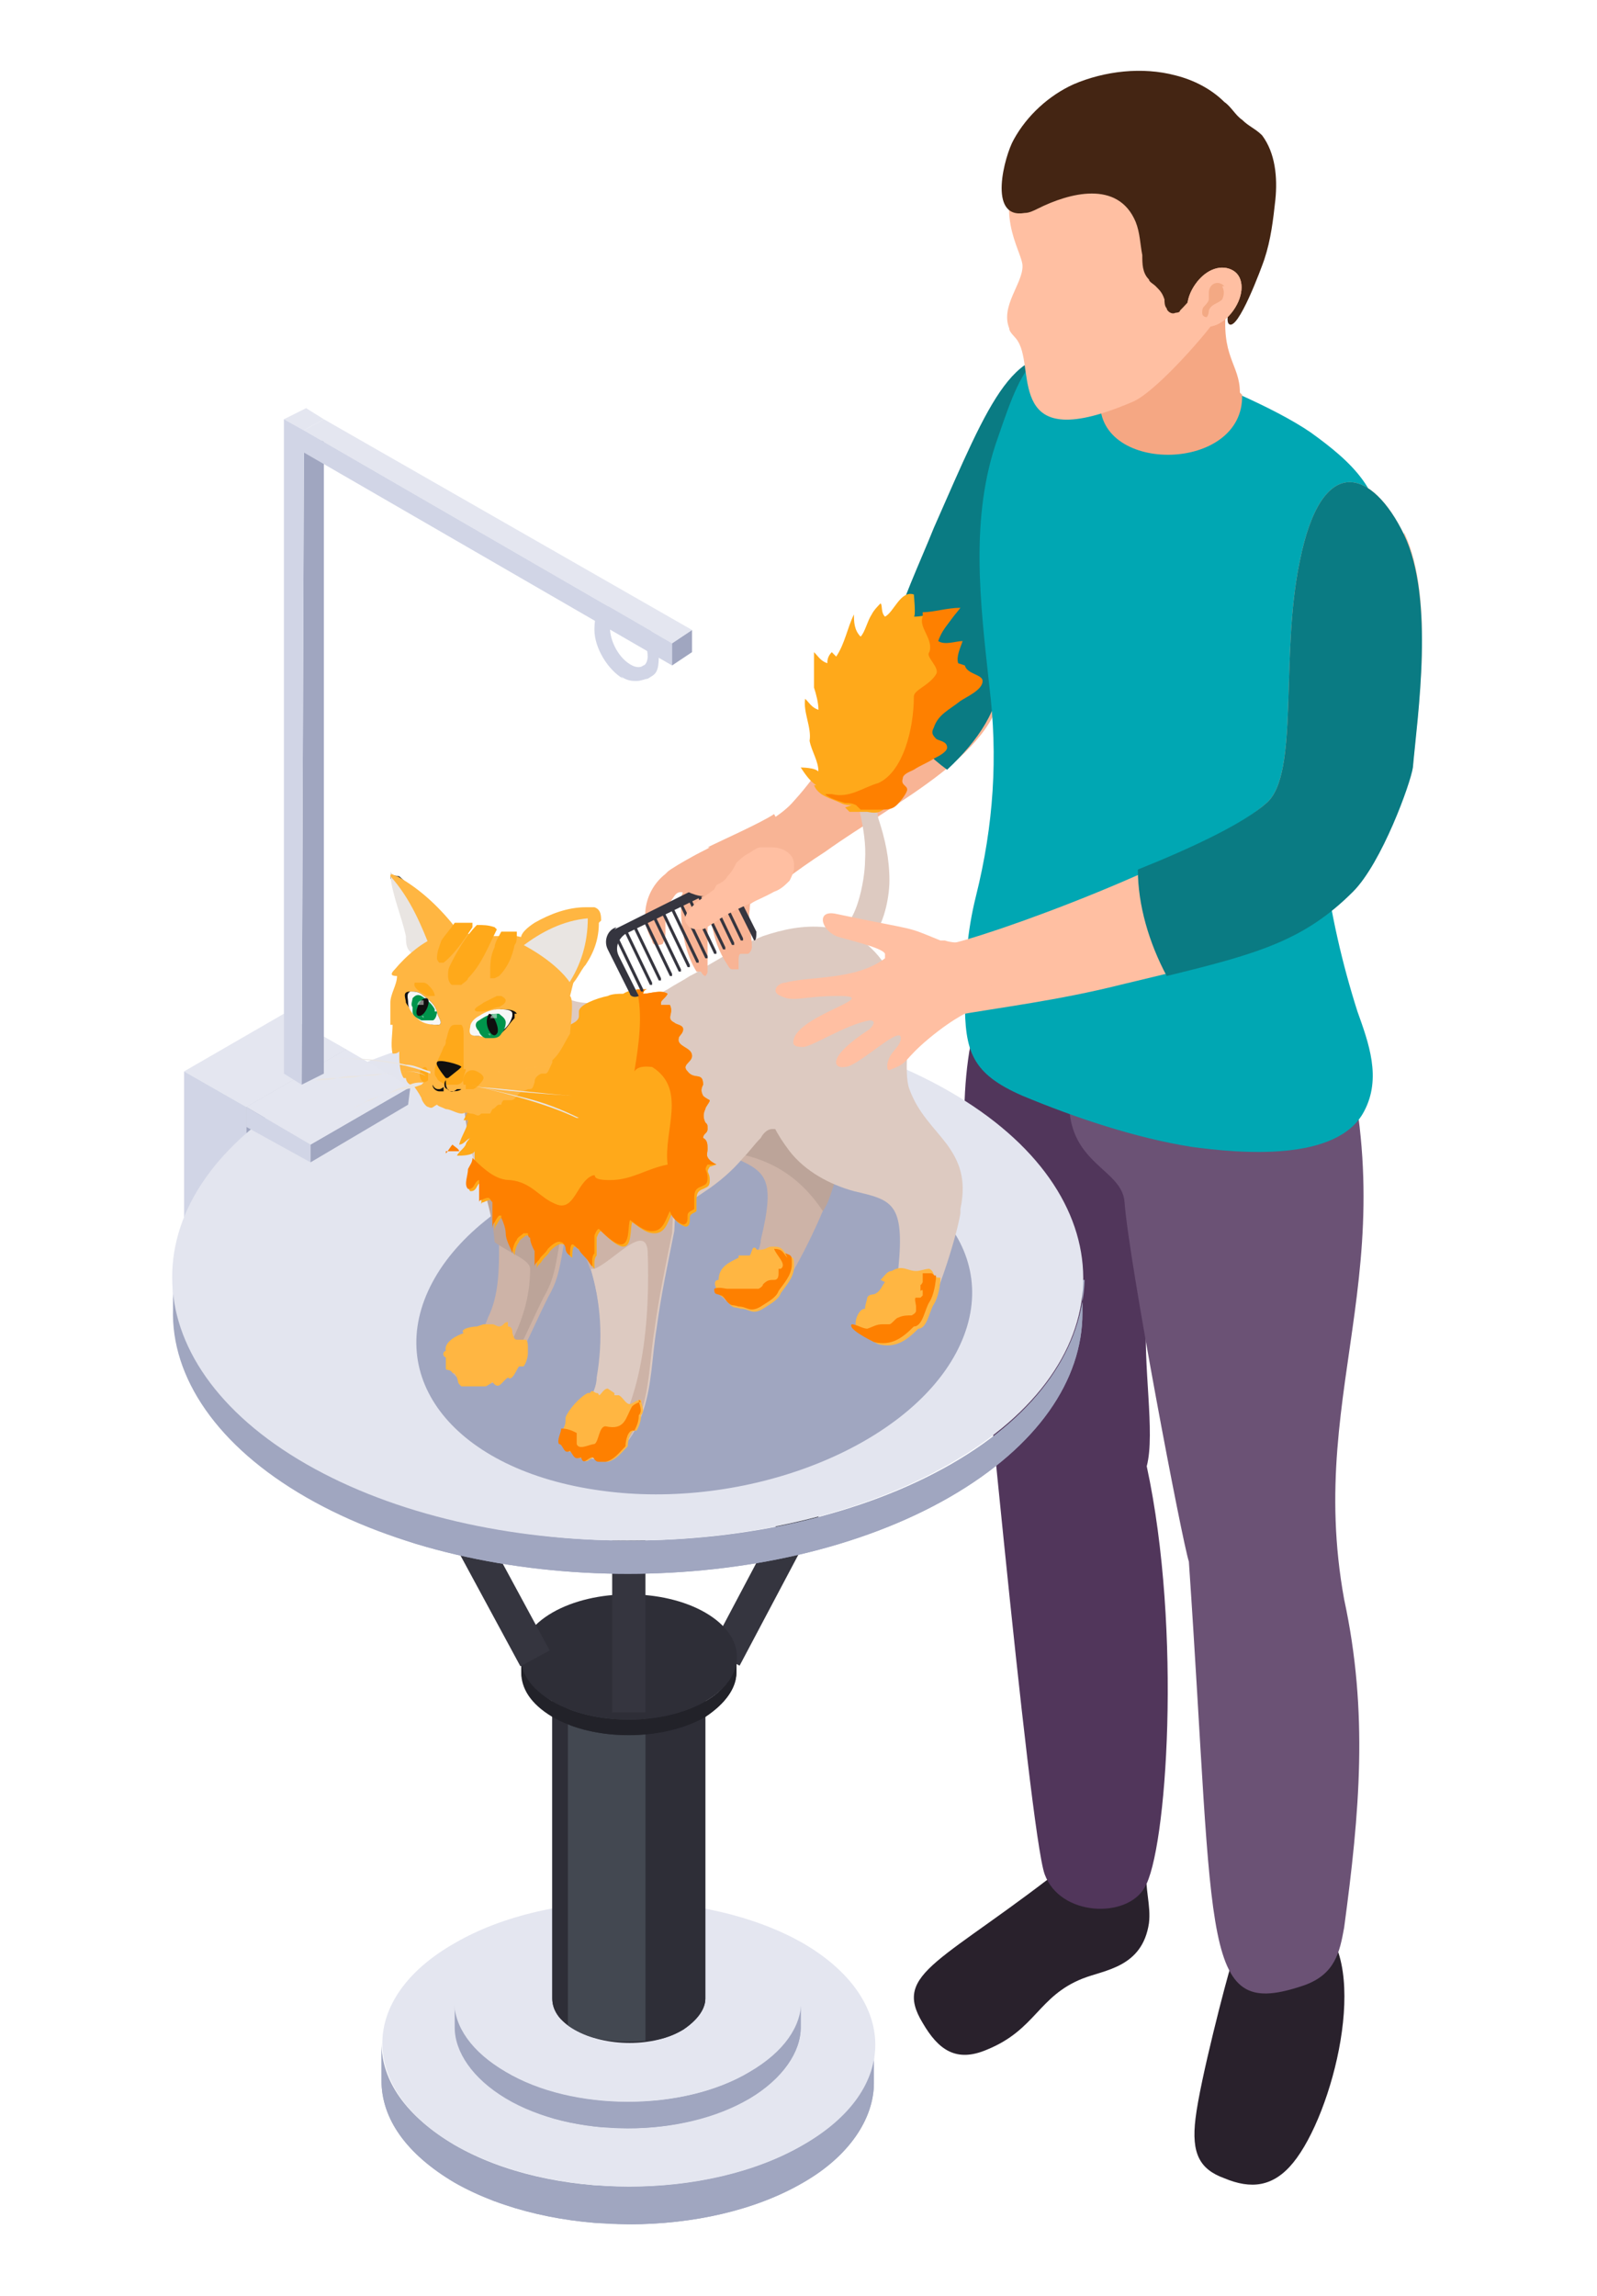 <?xml version="1.0" encoding="UTF-8"?>
<svg id="Capa_1" xmlns="http://www.w3.org/2000/svg" xmlns:xlink="http://www.w3.org/1999/xlink" version="1.1" viewBox="0 0 72 103.5">
  <!-- Generator: Adobe Illustrator 29.6.1, SVG Export Plug-In . SVG Version: 2.1.1 Build 9)  -->
  <defs>
    <style>
      .st0 {
        fill: #404040;
      }

      .st1 {
        fill: #e4e6f0;
      }

      .st2 {
        fill: #6b5275;
      }

      .st3 {
        fill: #bca499;
      }

      .st4 {
        fill: #51365b;
      }

      .st5 {
        fill: #29212c;
      }

      .st6 {
        fill: #00a7b3;
      }

      .st7 {
        fill: #f8b495;
      }

      .st8 {
        fill: #ffb642;
      }

      .st9 {
        fill: #d1d5e6;
      }

      .st10 {
        fill: #ffbfa2;
      }

      .st11 {
        fill: #e9e5e2;
      }

      .st12 {
        fill: #2e2e37;
      }

      .st13 {
        fill: #35353f;
      }

      .st14 {
        isolation: isolate;
      }

      .st15 {
        fill: #00944c;
      }

      .st16 {
        fill: #434851;
      }

      .st17 {
        fill: #fe8000;
      }

      .st18 {
        fill: #ddcac1;
      }

      .st19 {
        clip-path: url(#clippath-1);
      }

      .st20 {
        clip-path: url(#clippath-3);
      }

      .st21 {
        clip-path: url(#clippath-4);
      }

      .st22 {
        clip-path: url(#clippath-2);
      }

      .st23 {
        fill: #f5a783;
      }

      .st24 {
        fill: #0a7b83;
      }

      .st25 {
        fill: #222229;
      }

      .st26, .st27, .st28 {
        fill: #f7f7f7;
      }

      .st29 {
        fill: #442513;
      }

      .st27 {
        opacity: .4;
      }

      .st28 {
        opacity: .5;
      }

      .st30 {
        fill: #a0a6c0;
      }

      .st31 {
        fill: #ffa91a;
      }

      .st32 {
        fill: #e3e5ef;
      }

      .st33 {
        fill: #f3a984;
      }

      .st34 {
        fill: #0f0f0f;
      }

      .st35 {
        clip-path: url(#clippath);
      }

      .st36 {
        fill: #cdb3a7;
      }
    </style>
    <clipPath id="clippath">
      <path class="st30" d="M39.4,92.2v1.7c0,1.6-1.1,3.3-3.2,4.5-4.3,2.5-11.3,2.5-15.7,0-2.2-1.3-3.3-2.9-3.3-4.6v-1.7c0,1.7,1.1,3.3,3.3,4.6,4.3,2.5,11.4,2.5,15.7,0,2.1-1.2,3.2-2.9,3.2-4.5Z"/>
    </clipPath>
    <clipPath id="clippath-1">
      <path class="st30" d="M36.1,90.2v1.2c0,1.1-.8,2.3-2.3,3.2-3,1.8-8,1.8-11,0-1.5-.9-2.3-2.1-2.3-3.2v-1.2c0,1.2.8,2.3,2.3,3.2,3.1,1.8,8,1.8,11,0,1.5-.9,2.3-2,2.3-3.2Z"/>
    </clipPath>
    <clipPath id="clippath-2">
      <path class="st12" d="M31.8,74.6v15.5c0,.5-.4,1-1,1.4-1.3.8-3.5.8-4.9,0-.7-.4-1-.9-1-1.4v-15.5c0,.5.4,1,1.1,1.4,1.4.8,3.5.8,4.9,0,.7-.4,1-.9,1-1.4Z"/>
    </clipPath>
    <clipPath id="clippath-3">
      <path class="st25" d="M33.2,74.7v.7c0,.7-.5,1.4-1.4,2-1.9,1.1-5,1.1-6.9,0-1-.6-1.4-1.3-1.4-2v-.7c0,.7.5,1.4,1.4,2,1.9,1.1,5,1.1,6.9,0,.9-.5,1.4-1.3,1.4-2Z"/>
    </clipPath>
    <clipPath id="clippath-4">
      <path class="st30" d="M48.8,57.7v1.5c0,3-2,6-6,8.3-8,4.6-21,4.6-29,0-4-2.3-6.1-5.4-6-8.5v-1.5c0,3.1,2,6.1,6.1,8.5,8,4.6,21,4.6,29,0,4-2.3,5.9-5.3,6-8.3Z"/>
    </clipPath>
  </defs>
  <path class="st9" d="M28.1,30.6c-.7-.4-1.3-1.4-1.3-2.2s.2-.8.5-1c.3-.2.7-.2,1.1,0,.7.4,1.3,1.4,1.3,2.2s-.2.8-.5,1c-.1,0-.3.1-.5.1s-.4,0-.7-.2ZM27.7,27.9c-.1,0-.2.2-.2.4,0,.6.4,1.4,1,1.7.2.1.4.1.5,0,.1,0,.2-.2.2-.4,0-.6-.4-1.4-1-1.7-.1,0-.2-.1-.3-.1s0,0-.1,0Z"/>
  <path class="st7" d="M48.9,16.2c-3.1-1-4.1,1.7-6.7,7.6-.6,1.5-1.5,3.4-2,5.2,0,0-.1.1-.2.2,0,.1-2,4.5-4.2,6.9-.5.6-1.3,1-1.7,1.3-2.3,1.2-2.8,3.5-2.1,3.9.6.3,2.1-.7,2.5-1,.5-.3,1.3-1,2.7-1.9,3.2-2.3,8-4.5,8-7.8,0-.5-.2-1.1-.5-1.5.9-.9,1.6-.5,4.1-4.7,2.1-3.6,1.8-7.4,0-8Z"/>
  <path class="st24" d="M45.2,30.4c0-.5-.2-1.1-.5-1.5.9-.9,1.6-.5,4.1-4.7,2.1-3.6,1.8-7.4,0-8-3.1-1-4.1,1.7-6.7,7.6-.6,1.5-1.5,3.4-2,5.2,0,0-.1.1-.2.2,0,0-.3.4-.6,1,.7,1.8,1.9,3.4,3.4,4.5,1.4-1.3,2.4-2.8,2.4-4.3Z"/>
  <g>
    <g>
      <g>
        <path class="st5" d="M55.5,88.6c-.2.6-1.4,5.2-1.6,6.9-.2,1.6.2,2.3,1.3,2.7,1.2.5,2.2.4,3.1-.7,1.8-2.2,3.5-8.9,1.2-10.8-.2-.2-.5-.3-.8-.5-.2-.2-.2-.4-.3-.6-.4-.6-1.7-.5-2.2.9,0,.1.2.3.2.4,0,.5-.7,1.1-.9,1.6Z"/>
        <path class="st5" d="M49.4,82.9c-.4.3-.7.6-1.1,1-5.8,4.6-8.1,5-6.7,7.3.7,1.2,1.5,1.8,2.9,1.2,2.2-.9,2.3-2.4,4.3-3.2,1-.4,2.7-.5,3-2.5.1-.8-.2-1.6-.1-2.4,0-.8.5-2.2-.9-2.3-.4,0-.9.1-1.2.4v.5Z"/>
        <path class="st4" d="M51.7,59.1c.2-3.1,3.1-13.1-2.9-15-.9-.3-2.3-2.2-3-1.5-.2.1-.7.8-1,2.2-.2.8-.9,1.5-1.1,2.6-.3,1.9-.3,4,0,6.4.3,2.6,2.7,28.8,3.4,30.7.7,1.9,3.7,2,4.5.6,1-1.6,1.7-11.6.1-19,.4-1.5-.2-4.6,0-6.9Z"/>
        <path class="st2" d="M59.9,44.6s-.4-.5-.4-.5c-1.3.7-2.9.5-4.5.7-3.3.4-3.6,1.1-5.8-.5-.4,2.4-.9,4.8-1,5.4,0,2.8,2.4,3,2.5,4.5.2,2.7,2.6,15.3,2.9,16.2,1.2,17.6.5,20.7,5.2,19.1,1.4-.5,1.6-1.5,1.8-2.6.7-5.2,1.1-9.7,0-14.8-1.8-9.9,3.3-15.4-.7-27.5Z"/>
      </g>
      <path class="st33" d="M59.1,36.9h0c-.1.9-.2,1.8-.2,2.7,0-.9.1-1.8.2-2.7Z"/>
      <path class="st33" d="M58.8,41.3s0,0,0,0c0-.2,0-3.5,0,0Z"/>
      <path class="st6" d="M59.6,36.9c0-.9,0-1.7,0-2.6s0-1.1,0-1.6c.4-2.8,2.2-5.3,2.6-8.1.3-2.4-1.3-3.8-3.1-5.1-1.6-1.1-4.8-2.5-7.9-3.5-4.4-1.4-5,.2-6.2,3.7-1.3,3.6-.8,7.5-.4,11.2.4,3.2.2,6.3-.6,9.5-.4,1.6-.5,3.1-.5,4.7,0,2.3.3,3.3,2.6,4.3,2.4,1,5.1,1.9,7.6,2.3,2.2.3,6.6.7,7.8-1.6.8-1.5.2-3.1-.3-4.5-.7-2.2-1.2-4.4-1.5-6.7,0-.7-.1-1.3-.1-2Z"/>
      <path class="st23" d="M56,17.8c.1,3.5-6.5,3.6-6.4.3.1-4.6.4-5.1,2.6-5.9.6-.2,1.2-.3,1.8-.4,2.3,0,1.4,1.1,1.3,1.9-.3,2.4.6,2.7.6,4Z"/>
    </g>
    <g>
      <path class="st10" d="M46.3,6.8c-1.7,2.7-.2,4.5-.2,5.2,0,.8-1,1.8-.6,2.8,0,.2.3.4.4.6.8,1.3-.6,5.2,5.2,2.7,1.1-.5,3.5-3.3,3.7-3.7,0-.2-.1-.2,0-.3.1,0,.3-.8.4-.8.2,0,.4-.2.5-.3.3-.2.4.4.5.2.4-1.2.8-2.5.8-3.8,0-1.2,0-2.2-.8-3.3-2.2-2.9-7.5-2.9-9.9.8Z"/>
      <path class="st29" d="M57.5,9c.1-1,0-2.1-.6-2.9-.3-.3-.6-.4-.9-.7-.3-.2-.5-.6-.8-.8-.6-.6-1.4-1-2.2-1.2-1.5-.4-3.2-.2-4.6.4-1.1.5-2.1,1.4-2.7,2.5-.4.7-1.2,3.6.5,3.3.2,0,.4-.1.6-.2,1.4-.7,3.6-1.3,4.4.6.2.5.2,1,.3,1.5,0,.4,0,.8.3,1.1,0,.1.2.2.3.3.2.2.3.3.4.6,0,.1,0,.3.1.4,0,.1.2.3.4.2,0,0,.2,0,.2-.1.4-.4.7-.8,1.1-1.2,0-.1.2-.2.3-.3.4-.2,1,.2,1,.6,0,.3-.4,1.3-.2,1.5.4.4,1.5-2.6,1.6-2.9.3-.9.4-1.8.5-2.7Z"/>
      <path class="st10" d="M55.6,14c-.5.7-1.2.9-1.7.6-.5-.3-.5-1.1,0-1.8.5-.7,1.2-.9,1.7-.6.5.3.5,1.1,0,1.8Z"/>
      <path class="st10" d="M55.6,14c-.5.7-1.2.9-1.7.6-.5-.3-.5-1.1,0-1.8.5-.7,1.2-.9,1.7-.6.5.3.5,1.1,0,1.8Z"/>
      <path class="st33" d="M55.1,12.9c.1.2.1.4,0,.6-.2.2-.5.2-.6.5,0,0,0,.2-.1.3,0,0-.2,0-.2-.2,0-.1,0-.2.1-.3,0,0,.2-.2.2-.3,0-.1,0-.2,0-.3,0-.4.4-.6.7-.3Z"/>
    </g>
  </g>
  <rect class="st13" x="27.3" y="65" width="20.3" height="1.5" transform="translate(-38.2 68.1) rotate(-62.1)"/>
  <g>
    <g class="st14">
      <polygon class="st30" points="11.1 49.9 15.6 47.3 15.6 54.7 11.1 57.3 11.1 49.9"/>
      <polygon class="st1" points="8.3 48.3 12.8 45.7 15.6 47.3 11.1 49.9 8.3 48.3"/>
      <polygon class="st9" points="11.1 49.9 11.1 57.3 8.3 55.6 8.3 48.3 11.1 49.9"/>
    </g>
    <g class="st14">
      <g>
        <path class="st30" d="M39.4,92.2v1.7c0,1.6-1.1,3.3-3.2,4.5-4.3,2.5-11.3,2.5-15.7,0-2.2-1.3-3.3-2.9-3.3-4.6v-1.7c0,1.7,1.1,3.3,3.3,4.6,4.3,2.5,11.4,2.5,15.7,0,2.1-1.2,3.2-2.9,3.2-4.5Z"/>
        <g class="st35">
          <g class="st14">
            <path class="st30" d="M39.4,92.2v1.7c0,1.6-1.1,3.3-3.2,4.5-2.5,1.5-5.9,2.1-9.2,1.8v-1.7c3.3.2,6.7-.4,9.2-1.8,2.1-1.2,3.2-2.9,3.2-4.5h0Z"/>
            <path class="st30" d="M27,98.6v1.7c-1.7-.1-3.3-.4-4.8-1v-1.7c1.5.6,3.1.9,4.8,1h0Z"/>
            <path class="st30" d="M22.3,97.6v1.7c-.6-.2-1.2-.5-1.8-.8-2.2-1.3-3.3-2.9-3.3-4.6v-1.7c0,1.7,1.1,3.3,3.3,4.6.6.3,1.1.6,1.8.8h0Z"/>
          </g>
        </g>
      </g>
      <path class="st1" d="M36.2,87.6c4.3,2.5,4.4,6.6,0,9.1-4.3,2.5-11.3,2.5-15.7,0-4.3-2.5-4.4-6.6,0-9.1,4.3-2.5,11.3-2.5,15.7,0Z"/>
    </g>
    <g class="st14">
      <g>
        <path class="st30" d="M36.1,90.2v1.2c0,1.1-.8,2.3-2.3,3.2-3,1.8-8,1.8-11,0-1.5-.9-2.3-2.1-2.3-3.2v-1.2c0,1.2.8,2.3,2.3,3.2,3.1,1.8,8,1.8,11,0,1.5-.9,2.3-2,2.3-3.2Z"/>
        <g class="st19">
          <g class="st14">
            <path class="st30" d="M36.1,90.2v1.2c0,1.1-.8,2.3-2.3,3.2-1.8,1-4.1,1.5-6.4,1.3v-1.2c2.3.2,4.7-.3,6.4-1.3,1.5-.9,2.3-2,2.3-3.2h0Z"/>
            <path class="st30" d="M27.4,94.7v1.2c-1.2,0-2.3-.3-3.3-.7v-1.2c1,.4,2.2.6,3.3.7h0Z"/>
            <path class="st30" d="M24.1,94v1.2c-.4-.2-.9-.4-1.2-.6-1.5-.9-2.3-2.1-2.3-3.2v-1.2c0,1.2.8,2.3,2.3,3.2.4.2.8.4,1.2.6h0Z"/>
          </g>
        </g>
      </g>
      <path class="st1" d="M33.8,87c3.1,1.8,3.1,4.6,0,6.4-3,1.8-8,1.8-11,0-3.1-1.8-3.1-4.6,0-6.4s8-1.8,11,0Z"/>
    </g>
    <g class="st14">
      <g class="st14">
        <path class="st12" d="M31.8,74.6v15.5c0,.5-.4,1-1,1.4-1.3.8-3.5.8-4.9,0-.7-.4-1-.9-1-1.4v-15.5c0,.5.4,1,1.1,1.4,1.4.8,3.5.8,4.9,0,.7-.4,1-.9,1-1.4Z"/>
        <g class="st22">
          <g class="st14">
            <path class="st12" d="M31.8,74.6v15.5c0,.5-.4,1-1,1.4-.5.3-1.1.5-1.7.5v-15.5c.7,0,1.3-.3,1.7-.5.7-.4,1-.9,1-1.4h0Z"/>
            <path class="st16" d="M29.1,76.5v15.5c-1.2.1-2.4,0-3.2-.5-.1,0-.2-.1-.3-.2v-15.5c.1,0,.2.1.3.2.9.5,2.1.7,3.2.5h0Z"/>
            <path class="st12" d="M25.6,75.8v15.5c-.5-.4-.8-.8-.8-1.2v-15.5c0,.4.3.9.8,1.2h0Z"/>
          </g>
        </g>
      </g>
      <path class="st12" d="M30.8,73.1c1.4.8,1.4,2,0,2.8-1.3.8-3.5.8-4.9,0-1.4-.8-1.4-2,0-2.8,1.3-.8,3.5-.8,4.9,0Z"/>
    </g>
    <g class="st14">
      <g class="st14">
        <path class="st25" d="M33.2,74.7v.7c0,.7-.5,1.4-1.4,2-1.9,1.1-5,1.1-6.9,0-1-.6-1.4-1.3-1.4-2v-.7c0,.7.5,1.4,1.4,2,1.9,1.1,5,1.1,6.9,0,.9-.5,1.4-1.3,1.4-2Z"/>
        <g class="st20">
          <g class="st14">
            <path class="st25" d="M33.2,74.7v.7c0,.7-.5,1.4-1.4,2-1.1.6-2.6.9-4,.8v-.7c1.4,0,2.9-.2,4-.8.9-.5,1.4-1.3,1.4-2h0Z"/>
            <path class="st25" d="M27.8,77.5v.7c-.7,0-1.4-.2-2.1-.4v-.7c.6.2,1.4.4,2.1.4h0Z"/>
            <path class="st25" d="M25.7,77v.7c-.3-.1-.5-.2-.8-.4-1-.6-1.4-1.3-1.4-2v-.7c0,.7.5,1.4,1.4,2,.2.1.5.3.8.4h0Z"/>
          </g>
        </g>
      </g>
      <path class="st12" d="M31.8,72.7c1.9,1.1,1.9,2.9,0,4-1.9,1.1-5,1.1-6.9,0-1.9-1.1-1.9-2.9,0-4,1.9-1.1,5-1.1,6.9,0Z"/>
    </g>
    <rect class="st13" x="27.6" y="65.3" width="1.5" height="11.9"/>
    <rect class="st13" x="18.6" y="55.5" width="1.5" height="20.4" transform="translate(-29 17.2) rotate(-28.4)"/>
    <g class="st14">
      <g class="st14">
        <path class="st30" d="M48.8,57.7v1.5c0,3-2,6-6,8.3-8,4.6-21,4.6-29,0-4-2.3-6.1-5.4-6-8.5v-1.5c0,3.1,2,6.1,6.1,8.5,8,4.6,21,4.6,29,0,4-2.3,5.9-5.3,6-8.3Z"/>
        <g class="st21">
          <g class="st14">
            <path class="st30" d="M48.8,57.7v1.5c0,3-2,6-6,8.3-4.6,2.7-10.9,3.8-16.9,3.4v-1.5c6,.4,12.3-.7,16.9-3.4,4-2.3,5.9-5.3,6-8.3h0Z"/>
            <path class="st30" d="M25.9,69.4v1.5c-3.1-.2-6.1-.8-8.8-1.9v-1.5c2.7,1,5.7,1.6,8.8,1.9h0Z"/>
            <path class="st30" d="M17.2,67.5v1.5c-1.2-.4-2.3-1-3.3-1.5-4-2.3-6.1-5.4-6-8.5v-1.5c0,3.1,2,6.1,6.1,8.5,1,.6,2.1,1.1,3.3,1.5h0Z"/>
          </g>
        </g>
      </g>
      <path class="st32" d="M42.8,49.2c8,4.6,8.1,12.2,0,16.8-8,4.6-21,4.6-29,0-8-4.6-8.1-12.2,0-16.8,8-4.6,21-4.6,29,0Z"/>
    </g>
    <g class="st14">
      <polygon class="st30" points="14 51.6 18.5 49 18.4 49.8 14 52.4 14 51.6"/>
      <polygon class="st1" points="11.1 49.9 15.6 47.3 18.5 49 14 51.6 11.1 49.9"/>
      <polygon class="st9" points="14 51.6 14 52.4 11.1 50.8 11.1 49.9 14 51.6"/>
    </g>
    <g class="st14">
      <polygon class="st30" points="13.7 20.4 14.6 19.8 14.6 48.4 13.6 48.9 13.7 20.4"/>
      <polygon class="st1" points="12.8 18.9 13.8 18.4 14.6 18.9 13.7 19.4 12.8 18.9"/>
      <polygon class="st30" points="30.3 29 31.2 28.4 31.2 29.4 30.3 30 30.3 29"/>
      <polygon class="st1" points="13.7 19.4 14.6 18.9 31.2 28.4 30.3 29 13.7 19.4"/>
      <polygon class="st9" points="30.3 29 30.3 30 13.7 20.4 13.6 48.9 12.8 48.4 12.8 19.9 12.8 18.9 13.7 19.4 30.3 29"/>
    </g>
  </g>
  <path class="st30" d="M19.5,57.8c-2.3,4.3,1,8.5,7.6,9.4,6.5.9,13.7-1.9,16-6.2,2.3-4.3-1-8.5-7.6-9.4-6.5-.9-13.7,1.9-16,6.2Z"/>
  <g>
    <g>
      <g>
        <path class="st36" d="M30.1,45.2c-.8,1.1-.8,3,.2,4.7.6,1,1.5,1.7,2.6,2.2,1.6.7,2.1.9,1.4,3.8,0,.3-.2.7-.4.9-.4.4-1.2.5-1.4,1.1,0,.3,0,.6.3.8.5.4,1.5.3,2.1-.2.7-.6,2.1-3.5,2.5-4.7,1-2.8-1-3.6-1.4-5.7-.2-1,.2-2.2-.1-3.2-.3-.8-1-1.4-1.9-1.6-2.1-.4-3.3,1.1-3.9,1.9Z"/>
        <path class="st3" d="M36,48.1c-.2-1,.2-2.2-.1-3.2-.3-.8-1-1.4-1.9-1.6-2.1-.4-3.3,1.1-3.9,1.9-.8,1.1-.8,3,.2,4.7.5.9,1.3,1.6,2.2,2,2.2.2,3.6,1.2,4.6,2.7.2-.3.3-.6.4-.9,1-2.8-1-3.6-1.4-5.7Z"/>
        <path class="st36" d="M21.4,47.7c-.6,1.3-.4,2.8,0,4.2.4,1.4.9,2.7,1.1,4.2,0,1.1,0,2.3-.5,3.3-.1.3-.3.7-.6.9-.3.2-.6.2-.9.5-.3.3-.3.9,0,1.2.3.3.8.4,1.2.4.3,0,.5,0,.8-.2.5-.3.9-.9,1.1-1.4.4-.8.7-1.5,1.1-2.3.4-.7.5-1.1.7-2.3.1-.9,1.1-3.8.8-4.6-.3-.6-2.3.9-2.4.2-.1-.8-.1-1.5-.3-2.3-.2-.7-.7-1.5-1.5-1.6l-.6-.2Z"/>
        <path class="st3" d="M26.1,51.6c-.3-.6-2.3.9-2.4.2-.1-.8-.1-1.5-.3-2.3-.2-.7-.7-1.5-1.5-1.6l-.6-.2c-.6,1.3-.4,2.8,0,4.2.4,1.4.9,2.7,1,4.1.7.5,1.6.8,1.6,1.2,0,1.9-.8,3.5-2,5.1.1,0,.3,0,.4-.1.5-.3.9-.9,1.1-1.4.4-.8.7-1.5,1.1-2.3.4-.7.5-1.1.7-2.3.1-.9,1.1-3.8.8-4.6Z"/>
        <path class="st18" d="M40.5,47.5c0,.3-.2.6-.3.8-.5,1-1.3,1.5-2.2,1.8-1,.3-2.1.4-3,.8,0,0-.1,0-.2,0-.2,0-.4.2-.5.4-.3.3-.5.6-.8.9-.5.6-1.1,1.1-1.7,1.5-1.6,1.1-3.4,1.9-5.3,1.8-1.5,0-3.1-.6-4.2-1.6-.9-.9-1.2-2.2-1.2-3.4-.1-2.2.2-2.8.6-3.5.8-1.4.9-1,2.5-1.9.6-.4,1-.2,1.6,0,.6.2,1.3.1,2,.1.2,0,.3,0,.5,0,.2,0,.5,0,.7-.1.4-.1.7-.3,1.1-.5.3-.2.7-.4,1-.6.2-.1.4-.2.5-.3.9-.5,1.8-1.1,2.8-1.5.9-.3,1.8-.5,2.8-.4.3,0,.6.1.9.2,1.5.6,2.1,1.9,2.5,2.9,0,0,0,0,0,0,0,.2.1.3.1.5.1.7-.1,1.3-.4,2.2Z"/>
        <path class="st18" d="M26,55.6c1,2,1.3,4.3,1,6.5,0,.4-.2.8-.4,1.1-.3.4-.7.6-.9,1-.3.6.1,1.3.7,1.5.6.2,1.2,0,1.7-.5.4-.4.7-1,.9-1.6.4-1.2.4-2.5.6-3.7.2-1.5.5-2.9.8-4.4,0-.2.2-3.4.2-3.6-.3-.6-.8,1.2-1.1.7-.3-.4-.9-.4-1.3-.4-.8,0-1.5.5-2,1.1-.5.6-.7,1.4-.5,2.2h.4Z"/>
        <path class="st18" d="M29.2,56.3c-.2-1.3-1.6.5-2.4.8,0,0-.1,0-.2,0,.5,1.6.6,3.3.3,5,0,.4-.2.8-.4,1.1-.3.4-.7.6-.9,1-.3.6.1,1.3.7,1.5.2,0,.4,0,.6,0,2.2-2.2,2.4-6.5,2.3-9.4Z"/>
        <path class="st36" d="M30.5,51.9c-.3-.6-.8,1.2-1.1.7-.3-.4-.9-.4-1.3-.4-.8,0-1.5.5-2,1.1-.5.6-.7,1.4-.5,2.2h.4c.2.6.4,1.1.6,1.7,0,0,.1,0,.2,0,.8-.3,2.3-2.1,2.4-.8.1,2.8-.1,7.2-2.3,9.4.4,0,.8-.2,1.1-.5.4-.4.7-1,.9-1.6.4-1.2.4-2.5.6-3.7.2-1.5.5-2.9.8-4.4,0-.2.2-3.4.2-3.6Z"/>
        <path class="st31" d="M32.3,52.5c0,0-.2-.1-.3-.2-.2-.2-.1-.3-.1-.5,0-.2,0-.4-.2-.5,0-.2.2-.2.2-.4,0-.2,0-.2-.1-.3-.1-.2-.1-.4,0-.6,0-.1.2-.3.2-.4,0,0-.2-.1-.3-.2-.1-.2-.1-.3,0-.5,0-.6-.4-.2-.7-.6-.3-.3.2-.4.2-.7,0-.4-.7-.4-.6-.8,0-.1.2-.2.2-.4,0-.2-.3-.2-.4-.3-.4-.2,0-.4-.2-.8-.1,0-.2,0-.4,0,0,0,0,0,0,0,0,0,0,0,0-.1,0-.1.2-.2.3-.4-.3-.2-.8,0-1.1,0,0,0,0-.2.2-.2-.4,0-.8,0-1.1.2,0,0,0,0,0,0-.2,0-.5,0-.7.1-.5.1-1.3.4-1.3.7v.2c0,.2-.2.3-.4.4,0,0-.2,0-.2,0-.4,0-.5-.2-.9.2-.4.3-.5.8-.8,1.2-.2.3-.5.2-.9.3-.5.2-1.7.6-1.5,1.4,0,.2.2.2.1.4,0,0-.3.3-.3.3-.1.1-.2.3-.3.5,0,0,0,0,.2,0,0,.3-.3.7-.4,1.1.2,0,.3-.2.5-.3,0,0-.2.2-.2.3-.1.2-.3.3-.4.5.2,0,.7,0,.8-.2,0,.1,0,.3,0,.4,0,.2-.1.3-.2.5,0,.3-.2.7,0,.9.1,0,.2,0,.3-.2,0,0,.1-.2.2-.2,0,0,0,.3,0,.4,0,.1,0,.3,0,.4,0,0,0,.2,0,.3,0,0,0,0,0-.1,0,0,0-.1.1-.1,0,0,.2-.1.3-.1.1,0,.1.1.2.2,0,.1,0,.3,0,.4,0,.2,0,.3,0,.5,0,0,0,.2,0,.3,0,0,0,0,0,0,0,0,0-.2.1-.3,0,0,.1-.2.2-.3,0,0,0,0,.1,0,0,0,0,0,0,.1.1.2.2.5.2.7,0,.3.2.6.3.9,0-.2.1-.5.2-.6,0-.1.2-.2.3-.3,0,0,.1,0,.2,0,0,0,0,.2.1.2,0,.2.1.4.2.6,0,.2,0,.5,0,.7,0-.1.1-.2.2-.3.1-.2.3-.3.4-.5.1-.1.4-.4.6-.3.1,0,.2.2.2.3,0,0,0,.2.2.3,0-.1,0-.5.1-.5.1,0,.2.2.3.2,0,.1.2.3.3.4.1.1.2.3.3.4,0,0,0,0,0,0,0,0,0-.2,0-.3,0,0,0-.2.1-.3,0,0,0-.1,0-.2,0,0,0-.1,0-.2,0-.1,0-.2,0-.4,0,0,.1-.3.2-.3.2.2.7.7,1,.7.4,0,.3-.8.4-1.1.3.2.6.5,1,.5.5,0,.6-.5.8-.9.1.3.3.5.6.6,0,0,0,0,0,0,.2,0,.2-.2.2-.4,0-.2.2-.2.3-.3,0-.1,0-.2,0-.4,0-.3,0-.5.3-.6.2-.1.3-.1.3-.4,0-.4-.2-.3,0-.6Z"/>
        <path class="st17" d="M20.2,51.4s0,0,0,0c0,0,0,0,0,0,0,0,0,0,0,0Z"/>
        <path class="st17" d="M20.1,51.9c.2,0,.4,0,.6,0,0-.1-.2-.2-.3-.3-.1.1-.2.3-.3.4Z"/>
        <path class="st17" d="M32.3,52.5c0,0-.2-.1-.3-.2-.2-.2-.1-.3-.1-.5,0-.2,0-.4-.2-.5,0-.2.2-.2.2-.4,0-.2,0-.2-.1-.3-.1-.2-.1-.4,0-.6,0-.1.2-.3.2-.4,0,0-.2-.1-.3-.2-.1-.2-.1-.3,0-.5,0-.6-.4-.2-.7-.6-.3-.3.2-.4.2-.7,0-.4-.7-.4-.6-.8,0-.1.2-.2.2-.4,0-.2-.3-.2-.4-.3-.4-.2,0-.4-.2-.8-.1,0-.2,0-.4,0,0,0,0,0,0,0,0,0,0,0,0-.1,0-.1.2-.2.3-.4-.3-.2-.8,0-1.1,0,0,0,0-.2.2-.2-.2,0-.3,0-.5,0,.3,1.1.1,2.5-.1,3.7.2-.3.7-.2.8-.2,1.6,1,.5,2.9.7,4.4-1,.2-1.6.7-2.6.7s-.5-.3-.8-.2c-.7.3-.8,1.6-1.6,1.3-.8-.3-1.1-1-2.1-1.1-.6,0-1.1-.4-1.7-1,0,0,0,0,0,0,0,.2-.1.3-.2.5,0,.3-.2.7,0,.9.1,0,.2,0,.3-.2,0,0,.1-.2.2-.2,0,0,0,.3,0,.4,0,.1,0,.3,0,.4,0,0,0,.2,0,.3,0,0,0,0,0-.1,0,0,0-.1.1-.1,0,0,.2-.1.3-.1.1,0,.1.1.2.2,0,.1,0,.3,0,.4,0,.2,0,.3,0,.5,0,0,0,.2,0,.3,0,0,0,0,0,0,0,0,0-.2.1-.3,0,0,.1-.2.2-.3,0,0,0,0,.1,0,0,0,0,0,0,.1.1.2.2.5.2.7,0,.3.2.6.3.9,0-.2.1-.5.2-.6,0-.1.2-.2.3-.3,0,0,.1,0,.2,0,0,0,0,.2.1.2,0,.2.1.4.2.6,0,.2,0,.5,0,.7,0-.1.1-.2.2-.3.1-.2.3-.3.4-.5.1-.1.4-.4.6-.3.1,0,.2.2.2.3,0,0,0,.2.2.3,0-.1,0-.5.1-.5.1,0,.2.2.3.2,0,.1.2.3.3.4.1.1.2.3.3.4,0,0,0,0,0,0,0,0,0-.2,0-.3,0,0,0-.2.1-.3,0,0,0-.1,0-.2,0,0,0-.1,0-.2,0-.1,0-.2,0-.4,0,0,.1-.3.2-.3.2.2.7.7,1,.7.4,0,.3-.8.4-1.1.3.2.6.5,1,.5.5,0,.6-.5.8-.9.1.3.3.5.6.6,0,0,0,0,0,0,.2,0,.2-.2.2-.4,0-.2.2-.2.3-.3,0-.1,0-.2,0-.4,0-.3,0-.5.3-.6.2-.1.3-.1.3-.4,0-.4-.2-.3,0-.6Z"/>
        <path class="st18" d="M43.3,54.7c-.2,1.2-1.2,4.3-1.8,5-.5.7-1.5.9-2.1.6-.3-.2-.5-.5-.4-.8,0-.6.8-.8,1.2-1.3.2-.3.2-.6.3-1,.3-3-.3-3.1-2-3.5-1.1-.3-2.2-.9-2.9-1.8-.3-.4-.5-.7-.7-1.1-.6-1.2-.7-2.6-.2-3.5.5-.9,1.4-2.5,3.5-2.5.3,0,.6-.1.9-.3.6-.3,1.1-.6,1.4-.1,0,.1.1.2.2.3,0,0,0,0,0,0,0,.1,0,.3.1.5.3,1.4-.1,3.1.2,3.9.4,1.1,1.1,1.7,1.7,2.5.5.7.9,1.5.6,2.9Z"/>
      </g>
      <path class="st18" d="M37.5,42c1.1.1,1.5-2.4,1.5-3.2.1-1.5-.5-2.9-.7-4.4-.2-2,.6-4.2,2.1-5.6.3-.3,1.3-1,1.2,0,0,.3-.2.4-.3.5-.4.4-.7.8-1,1.2-.6.9-.8,2.2-.9,3.3-.1,1.1,0,2,.2,3.1.3.9.5,1.8.5,2.8,0,.8-.3,2.4-1.1,2.8-.6.3-1.5.1-1.5-.6Z"/>
      <path class="st31" d="M38.4,36.3c-.1,0-.3,0-.5-.1-.4-.2-1-.3-1.2-.8,0,0,0,0,.1,0-.3-.2-.5-.5-.7-.8,0,0,.7,0,.8.2,0-.5-.3-.9-.4-1.4,0,0,0,0,0,0,.1-.6-.3-1.3-.2-1.9.2.2.3.4.6.5,0-.3-.1-.7-.2-1,0-.5,0-1.1,0-1.6.2.2.3.4.6.5,0-.1,0-.3.2-.5,0,0,.1.1.2.2.4-.6.5-1.3.8-1.9,0,.3,0,.7.3,1,.2-.2.3-.7.5-1,.1-.2.3-.4.4-.5.1.1,0,.4.2.6.4-.2.7-1.2,1.3-1,0,0,.1,1,0,1,.6,0,1.3-.3,1.9-.2-.3.5-.8,1-1,1.5.3.2.8,0,1.1,0,0,.3-.3.7-.2,1,.1.3.8.4.8.7,0,.4-.7.7-1,.9-.5.3-1,.6-1.2,1.2,0,.2,0,.3.1.5.2.2.5.1.5.4,0,.2-.4.4-.6.5-.3.2-.6.3-.9.5-.2.1-.5.2-.5.4,0,.2.2.3.2.5,0,.2-.2.4-.3.5-.3.4-.5.5-1,.4-.2,0-.4,0-.6,0,0,0-.2,0-.2,0,0,0-.2-.2-.2-.2Z"/>
      <path class="st31" d="M36.2,34.6s0,0,0,0c0,0,0,0,0,0,0,0,0,0,0,0Z"/>
      <path class="st17" d="M43.2,29.9c-.1-.3.1-.7.2-1-.3,0-.8.2-1.1,0,.2-.6.7-1.1,1-1.5-.6,0-1.2.2-1.7.2,0,0,0,.1,0,.2-.2.5.5,1,.3,1.6-.2.2.5.7.3,1-.3.5-1,.7-1,1,0,1.5-.5,3.4-1.6,3.9-.7.2-1.3.7-2.1.5-.1,0-.2,0-.3,0,.2.2.6.3.9.4.2,0,.3,0,.5.1,0,0,.2.2.2.2,0,0,.2,0,.2,0,.2,0,.4,0,.6,0,.5,0,.7,0,1-.4.1-.1.3-.4.3-.5,0-.2-.3-.2-.2-.5,0-.2.3-.3.5-.4.3-.2.6-.3.9-.5.2-.1.6-.3.6-.5,0-.3-.4-.3-.5-.4-.2-.2-.2-.3-.1-.5.2-.6.7-.8,1.2-1.2.3-.2,1-.5,1-.9,0-.3-.7-.3-.8-.7Z"/>
      <path class="st8" d="M21.5,59.8c-.2,0-.8.1-.6.3-.3.1-.9.4-.8.8-.1,0-.2.2,0,.3,0,.1,0,.4,0,.5,0,.1.2,0,.3.2.1,0,.1,0,.2.2.1.3,0,.2.2.4.2,0,.3,0,.4,0,0,0,.2,0,.2,0,0,0,0,0,.1,0,0,0,.3,0,.3,0,0,0,0,0,.1,0,0,0,.2-.1.3-.2.3.4.4,0,.7-.2.2.2.4-.4.5-.5,0,0,.1,0,.2,0,.1-.1.2-.4.2-.6,0,0,0-.2,0-.3,0,0,0-.3-.1-.3-.1,0-.2,0-.3,0-.2,0-.2,0-.3-.3,0-.1,0-.3-.2-.3,0,0,0-.1,0-.2-.2,0-.2.2-.4.2-.1,0-.2-.1-.3-.1-.1,0-.3,0-.4,0,0,0,0,0,0,0Z"/>
      <path class="st8" d="M26.5,62.8c-.4.2-.9.8-1,1.1,0,.2,0,.3-.1.5,0,.2-.2.5-.1.7.2,0,.2.5.5.3.2.3.2.4.5.3.1.4.3,0,.5,0,.1,0,.1.2.3.2,0,0,.3,0,.3,0,.4-.1.6-.4.9-.7,0,0,0,0,0,0,0-.2.1-.8.4-.7.1-.2.2-.4.2-.7,0,0,0,0,0,0,.2-.2,0-.5,0-.7-.2,0-.4.2-.5.2-.2,0-.3-.3-.5-.4,0,0-.1,0-.2,0,0,0,0-.1,0-.1,0,0-.3-.2-.3-.2-.2,0-.3.3-.4.3,0,0,0-.1-.1-.1-.1,0-.2-.2-.3,0Z"/>
      <path class="st17" d="M28.9,63.2c-.1,0-.3.1-.4.2-.3.5-.3,1.1-1.2.9-.3,0-.3.7-.5.8-.2,0-.7.3-.8,0v-.5c-.2-.1-.4-.2-.7-.2,0,0,0,0,0,0,0,.2-.2.5-.1.7.2,0,.2.5.5.3.2.3.2.4.5.3.1.4.3,0,.5,0,.1,0,.1.2.3.2,0,0,.3,0,.3,0,.4-.1.6-.4.9-.7,0,0,0,0,0,0,0-.2.1-.8.4-.7.1-.2.2-.4.2-.7,0,0,0,0,0,0,.2-.2,0-.5,0-.7Z"/>
      <path class="st8" d="M39.9,57.8s0,0,0,0c-.1.1-.2.4-.4.5-.1.1-.3,0-.4.2,0,.1-.1.3-.1.5-.3,0-.5.6-.4.8-.2.2.8.7,1,.8.8.2,1.3-.2,1.8-.7,0,0,0,0,0,0,.4,0,.5-.8.7-1.1.2-.3.3-.9.3-1.2-.1,0-.2,0-.3-.1,0,0,0-.2-.2-.3-.2,0-.4.1-.6.1-.4,0-.6-.3-1.1,0-.2,0-.3.2-.5.4Z"/>
      <path class="st17" d="M42.2,57.7c0,0,0-.2-.2-.3-.1,0-.3,0-.4,0,0,.1,0,.3,0,.4,0,0,0,0,0,0,0,0,0,0,0,0,0,0-.1.2-.1.1,0,.1,0,.2,0,.3,0,0,0,0,0,0,0,0,.1-.1.1,0,0,0,0,0,0,.2,0,0,0,0-.1.1,0,0-.2,0-.2,0-.1,0,0,.3,0,.4,0,0,0,0,0,.1,0,0,0,0,0,.1,0,0,0,.1-.2.2-.2,0-.4,0-.6.1-.1,0-.3.3-.4.3-.1,0-.2,0-.3,0-.3,0-.4.1-.7.2-.2,0-.5-.2-.7-.2,0,0,0,0,0,0-.2.2.8.7,1,.8.8.2,1.3-.2,1.8-.7,0,0,0,0,0,0,.4,0,.5-.8.7-1.1.2-.3.3-.9.3-1.2-.1,0-.2,0-.3-.1Z"/>
      <path class="st8" d="M34.1,56.5c0,0,0-.1,0-.2-.2-.2-.2.2-.3.3,0,0-.1,0-.2,0,0,0-.2,0-.3,0,0,0,0,.1,0,.1-.4.2-.9.4-.9,1-.2,0-.2.2-.1.4,0,.3.1.2.3.4.1,0,.2.2.3.3.2.2.2.1.5.2.4,0,.5.3,1,0,.3-.2.7-.4.8-.7.2-.3.6-.7.6-1.2,0-.4,0-.4-.3-.5-.2-.2-.2-.4-.6-.4-.2,0-.2,0-.4.1-.3.1-.5,0-.5,0Z"/>
      <path class="st17" d="M35.5,56.7c-.2-.2-.2-.4-.6-.4,0,0,0,0,0,0,.1.3.6.7.3.9,0,0-.1,0-.1,0,0,0,0,.1,0,.2,0,.1,0,.3-.2.3-.2,0-.3,0-.5.2,0,0,0,.1-.2.2,0,0-.1,0-.2,0-.2,0-.3,0-.5,0,0,0-.2,0-.2,0-.2,0-.3,0-.5,0-.1,0-.4-.1-.6,0,0,.3.1.2.3.3.1,0,.2.2.3.3.2.2.2.1.5.2.4,0,.5.3,1,0,.3-.2.7-.4.8-.7.2-.3.6-.7.6-1.2,0-.4,0-.4-.3-.5Z"/>
    </g>
    <g>
      <g>
        <path class="st0" d="M17.6,39.6s0,0,0-.1c0-.1.3,0,.4,0,.9.8,1.6,1.6,2.3,2.5,0,.1.2.3.1.4,0,0-.1.1-.2.2-.3.2-.9.6-1.3.6-.4,0-.4-.5-.5-.8-.2-.9-.6-1.8-.7-2.7Z"/>
        <path class="st11" d="M17.6,39.4s0,0,0,.1c.1.9.5,1.8.7,2.7,0,.3,0,.8.5.8.2,0,.5,0,.7-.2-.5-1.2-1-2.5-1.9-3.5,0,0,0,0,0,0Z"/>
        <path class="st8" d="M20.6,41.9c-.7-.9-1.6-1.8-2.7-2.4-.1,0-.3-.2-.3,0,.9,1,1.4,2.2,1.9,3.5.2-.1.4-.2.6-.3,0,0,.2-.1.2-.2,0-.1.4-.4.3-.5Z"/>
      </g>
      <path class="st8" d="M25.9,44.1s0,0,0,0c-.2-.6-.7-1.1-1.2-1.4-.4-.2-.9-.4-1.4-.5-.1,0-.3,0-.4,0,0,0-.2,0-.3,0,0,0-.1,0-.2,0-.3,0-.5,0-.8-.1,0,0-.2,0-.3,0,0,0-.2,0-.3,0-.2,0-.4,0-.5,0-.2,0-.5,0-.7.1-.7.2-1.5.9-2,1.5-.2.2-.2.3.1.3,0,.4-.3.8-.3,1.2,0,.3,0,.8,0,1,0,0,0,0,.1,0,0,.4-.1.9,0,1.3.1,0,.2,0,.3-.1,0,.4,0,.9.2,1.2,0,0,0,0,.1,0,0,0,0,.2.2.3,0,0,.1,0,.1,0,.1.1.3.4.4.6h0c0,.1.2.4.3.4.2.1.2,0,.4-.1.1.1.2.1.4.2.2,0,.5.2.7.2.2,0,.1-.1.4,0,.3,0,.3.2.5,0,0,0,0,0,0,0,0,0,0,0,0,0,0,0,.2,0,.2,0,0,0,.1,0,.2,0,0,0,0,0,.1-.2.1,0,.2-.2.3-.2,0,0,0,0,.1,0,0,0,0-.1.1-.2,0,0,0,0,.1,0,0,0,.1,0,.2,0,.2,0,.2-.1.4-.3.1-.1.2-.1.4-.2.2,0,.2,0,.3-.3,0-.2.1-.3.3-.4,0,0,.1,0,.2,0,.1,0,.2-.3.3-.5,0,0,0-.1,0-.1,0,0,0,0,.1-.1,0,0,0,0,0,0,.3-.3.5-.8.7-1.1,0-.2.2-1.5,0-1.7Z"/>
      <path class="st31" d="M21,48.9c0,0,0,.1,0,.2,0,0,.2,0,.3,0,.1,0,.2-.1.3-.2,0,0,.2-.2.2-.3,0-.1-.1-.2-.3-.3-.4-.2-.7.2-.6.6Z"/>
      <path class="st31" d="M19.3,48.8c0,0,0-.1,0-.2,0-.2,0-.7-.3-.4-.2.2,0,.8.3.5Z"/>
      <path class="st31" d="M20.9,48.2c0-.2,0-.5,0-.7,0-.3,0-.6,0-.9,0-.1,0-.3-.1-.4,0,0-.2,0-.3,0-.3,0-.3.5-.4.7,0,.1,0,.2-.1.3-.1.3-.3.6-.4,1,0,0,0,0,0,0,0,0,0,.2,0,.2,0,0,0,.1.1.2,0,0,0,0,0,0,0,.1.2.2.4.3,0,0,.1,0,.2,0,.1,0,.2,0,.3,0,.1,0,.3-.1.3-.3,0-.1.1-.3.1-.4Z"/>
      <path class="st11" d="M26.6,41.3c-1.1.1-2.1.6-3,1.3,1.3.7,1.9,1.4,2.1,1.7.6-.9.9-1.9.9-3Z"/>
      <path class="st8" d="M27.1,41.5c0-.2,0-.5-.3-.6-.1,0-.2,0-.4,0-.8,0-1.6.3-2.3.7-.3.2-.7.5-.6.8,0,.1,0,.2,0,.3.9-.7,1.9-1.2,3-1.3,0,1.1-.3,2.1-.9,3,0,0,.1,0,.1,0,.2,0,.5-.7.7-.9.4-.6.6-1.2.6-1.9Z"/>
      <path class="st34" d="M20.7,48.2s0,0,0,0c0,0,0,0,0,0,0,0-.5.4-.5.4,0,0,0,0-.1,0,0,0,0,0,0,0,0,0,0,0,0,0,0,0-.5-.6-.4-.7,0-.2,1.1.1,1.1.2Z"/>
      <path class="st34" d="M23.2,45.7s0,.2,0,.2c-.3.3-.4.6-.7.7-.2.1-.5.2-.8.1-.3,0-.5,0-.4-.2,0-.3.2-.5.4-.7.3-.2.6-.3.9-.3.2,0,.6,0,.7.2Z"/>
      <path class="st26" d="M23.1,45.8s0,0,0,0c-.1.4-.4.7-.7.8-.2.1-.5.2-.8.1-.3,0-.5,0-.4-.4,0-.2.2-.4.4-.5.3-.2.6-.3.9-.3.2,0,.6,0,.6.2Z"/>
      <path class="st15" d="M22.5,45.7s0,0-.1,0c-.3,0-.5.1-.8.3-.2.1-.2.3,0,.5,0,.1.2.3.3.3,0,0,.1,0,.2,0,.2,0,.4,0,.5-.2.1-.1.2-.3.2-.5,0-.2-.2-.3-.3-.4Z"/>
      <path class="st34" d="M22.4,46.6c.2-.2-.3-1.2-.4-.8-.2.4.2,1.1.4.8Z"/>
      <path class="st34" d="M19.8,46.2s0,0-.1,0c-.3,0-.7-.1-.9-.4-.2-.2-.4-.4-.5-.6,0-.2-.2-.5.2-.5.2,0,.4,0,.6.2.3.2.5.4.6.7,0,.2.3.5.1.6Z"/>
      <path class="st26" d="M19.8,46.2s0,0,0,0c-.3,0-.7,0-1-.3-.2-.2-.4-.4-.4-.7,0-.2-.1-.4.1-.5.2,0,.4,0,.6.2.3.2.5.4.6.7,0,.2.3.5.1.6Z"/>
      <path class="st15" d="M19.6,45.6s0,0,0-.1c-.1-.2-.3-.4-.6-.6-.2-.1-.3,0-.4.1,0,.1-.1.3,0,.4,0,0,0,.1,0,.2,0,.2.2.3.4.4.2,0,.4,0,.5,0,.1,0,.2-.2.2-.4Z"/>
      <path class="st28" d="M22.1,45.9s0,0,0,0c0,0,0,0,.1,0,0,0,.2,0,.2,0,0,0,0-.1,0-.2,0,0,0,0,0,0,0,0,0,0,0,0,0,0,0,0-.1,0-.1,0-.2.1-.2.3Z"/>
      <path class="st27" d="M22,46.6s0,0,0,0c0,0,0,0,0,0,0,0,0,0,.1,0,0,0,0,0,0,0,0,0,0,0,0,0,0,0,0,0,0,0,0,0,0,0,0,0,0,0,0,0,0,.1Z"/>
      <path class="st27" d="M19,45.8s0,0,0,0c0,0,0,0,0,0,0,0,0,0,.1,0,0,0,0,0,0,0,0,0,0,0,0,0,0,0,0,0,0,0,0,0,0,0,0,0,0,0,0,0,0,.1Z"/>
      <path class="st34" d="M18.9,45.8c.3,0,.6-.8.3-.8-.3,0-.6.8-.3.8Z"/>
      <path class="st28" d="M18.8,45.3s0,0,0,0c0,0,0,0,.1,0,0,0,.2,0,.2,0,0,0,0-.1,0-.2,0,0,0,0,0,0,0,0,0,0,0,0,0,0,0,0-.1,0-.1,0-.2.1-.2.3Z"/>
      <path class="st34" d="M20.6,49.1c-.1.1-.3.2-.4,0-.2,0-.2-.3-.1-.4,0,0,0,0,0,0,0,.2,0,.4.2.5.2,0,.4,0,.5-.1,0,0,0,0,0,0Z"/>
      <path class="st34" d="M20,48.8c0,0,0,.1,0,.2,0,0-.1.1-.2.1-.1,0-.2,0-.3-.2,0,0,0,0,0,0,0,.2.2.3.3.3,0,0,.1,0,.2,0,0,0,0-.2,0-.3,0,0,0,0,0,0Z"/>
      <path class="st11" d="M26.6,48c-1.8,0-3.6.2-5.4.5,0,0,0,0,0,0,1.8-.3,3.6-.5,5.4-.5,0,0,0,0,0,0Z"/>
      <path class="st11" d="M27,48.7c-1.8,0-3.6,0-5.5,0,0,0,0,0,0,0,1.8,0,3.6,0,5.5,0,0,0,0,0,0,0Z"/>
      <path class="st11" d="M25.8,49.4c-1.4-.1-2.8-.3-4.3-.4,0,0,0,0,0,0,1.4.2,2.8.3,4.3.4,0,0,0,0,0,0Z"/>
      <path class="st11" d="M26,50.4c-1.5-.7-3.2-1.1-4.8-1.5,0,0,0,0,0,0,.8.2,1.7.4,2.5.6.8.2,1.6.5,2.4.9,0,0,0,0,0,0Z"/>
      <path class="st11" d="M19.4,48.4c-1.2-.5-2.6-.6-3.9-.7-.4,0-.8,0-1.1,0,0,0,0,0,0,0,1.3,0,2.6,0,3.9.3.4,0,.7.2,1.1.3,0,0,0,0,0,0Z"/>
      <path class="st11" d="M19.2,48.5c-.3-.2-.6-.2-1-.2-.4,0-.8,0-1.2,0-.8,0-1.6,0-2.3,0,0,0,0,0,0,0,.8,0,1.5,0,2.3,0,.4,0,.7,0,1.1,0,.4,0,.7,0,1.1.2,0,0,0,0,0,0Z"/>
      <path class="st11" d="M18.3,48.4c-.7,0-1.4,0-2.1.1-.3,0-.7,0-1,.1-.3,0-.7,0-1,.1,0,0,0,0,0,0,.3,0,.7,0,1-.1.4,0,.7,0,1.1-.1.3,0,.7,0,1-.1.3,0,.7,0,1,0,0,0,0,0,0,0Z"/>
      <path class="st11" d="M19.1,48.8c-.3,0-.5,0-.8.2-.3,0-.6.2-.8.3-.3,0-.5.2-.8.3-.3.1-.5.2-.8.4,0,0,0,0,0,0,.2-.1.5-.3.7-.4.3-.1.5-.2.8-.3.3,0,.5-.2.8-.2.3,0,.5-.1.8-.2,0,0,0,0,0,0Z"/>
      <path class="st31" d="M18.8,44.3s0,0,0,0c0,0,0,0,0,0,0,0,.1,0,.2,0,0,0,.1,0,.1,0,0,0,.1,0,.2.1.1.1.3.3.3.5,0,0,0,0,0,0,0,0,0,0,0,0-.1,0-.2,0-.3,0,0,0-.1,0-.2-.1-.2-.1-.5-.3-.4-.5Z"/>
      <path class="st31" d="M22.4,44.9c0,0,.1,0,.2,0,0,0,.2.1.2.2,0,.1-.1.2-.3.3-.2,0-.5.2-.8.2,0,0-.1,0-.2,0-.3-.1.2-.3.3-.4.2-.1.4-.2.6-.3Z"/>
      <path class="st31" d="M21.3,41.8c-.4.6-.8,1.2-1.3,1.6,0,0-.1,0-.2,0,0,0-.1-.1-.1-.2,0-.3.1-.5.2-.8.2-.3.4-.5.6-.8.2,0,.4,0,.5,0,0,0,.2,0,.3,0Z"/>
      <path class="st31" d="M22.4,41.9c-.4.8-.7,1.6-1.3,2.2,0,.1-.2.2-.3.3-.1,0-.2,0-.4,0-.1,0-.2-.2-.2-.4,0-.2,0-.3.1-.5.3-.6.7-1.3,1.2-1.8.3,0,.5,0,.8.1Z"/>
      <path class="st31" d="M23.3,42.1c0,.2,0,.4-.1.5-.1.5-.3,1-.7,1.4,0,0,0,0-.2.1,0,0-.2,0-.2,0,0,0,0-.1,0-.2,0-.4,0-.8.2-1.2,0-.2.2-.5.3-.7,0,0,.2,0,.3,0,.1,0,.3,0,.4,0Z"/>
    </g>
  </g>
  <g>
    <path class="st7" d="M31.6,43.8c0,0,.1.2.2.2,0,0,.1-.1.1-.2,0-.4,0-.7,0-1.1,0-.4,0-.8,0-1.1,0,0,0-.1,0-.1,0,0,.2,0,.2,0,0,0,0,.1,0,.2.1.6.3,1.2.7,1.8,0,0,.1.2.2.2,0,0,.2,0,.3,0,0,0,0-.3,0-.4,0-.1,0-.3.1-.3.1,0,.2,0,.3,0,.1,0,.2-.2.2-.3,0-.6-.2-1.2-.1-1.7,0-.5.3-1,0-1.4-.1-.2-.4-.4-.7-.4s-.5,0-.8,0c-.5.1-.9.4-1.2.7-.4.3-.4.5-.4,1,0,1,.2,2.1.7,2.9Z"/>
    <path class="st7" d="M30,39.4c-.9.7-1.2,2-.6,3,0,0,0,.2.2.2.1,0,.3,0,.3-.1,0,0,.1-.2.1-.4,0-.3,0-.6,0-.9,0-.3.2-.5.4-.8.4-.6,1,.5,1.2.3.2-.2,0-1.1,0-1.4,0-.3,1.6-1.3,1.3-1.4-.5,0-2.6,1.2-2.8,1.4Z"/>
    <g>
      <path class="st13" d="M27.7,41.9l4.4-2.2c.4-.2.9,0,1,.3l1,2c0,.2,0,.4-.1.4h0s-.9-1.8-.9-1.8c-.2-.4-.6-.6-1-.4l-3.9,1.9c-.3.2-.5.6-.3,1l.9,1.8h0c-.2.1-.4,0-.4-.1l-1-2c-.2-.4,0-.9.4-1Z"/>
      <g>
        <path class="st13" d="M27.8,42.1l1.2,2.5c0,0,0,.1,0,.1h0c0,0-.1,0-.1,0l-1.2-2.5c0,0,0-.1,0-.1h0c0,0,.1,0,.1,0Z"/>
        <path class="st13" d="M28.2,41.8l1.2,2.5c0,0,0,.1,0,.1h0c0,0-.1,0-.1,0l-1.2-2.5c0,0,0-.1,0-.1h0c0,0,.1,0,.1,0Z"/>
        <path class="st13" d="M28.6,41.6l1.2,2.5c0,0,0,.1,0,.1h0c0,0-.1,0-.1,0l-1.2-2.5c0,0,0-.1,0-.1h0c0,0,.1,0,.1,0Z"/>
        <path class="st13" d="M29.1,41.4l1.2,2.5c0,0,0,.1,0,.1h0c0,0-.1,0-.1,0l-1.2-2.5c0,0,0-.1,0-.1h0c0,0,.1,0,.1,0Z"/>
        <path class="st13" d="M29.5,41.2l1.2,2.5c0,0,0,.1,0,.1h0c0,0-.1,0-.1,0l-1.2-2.5c0,0,0-.1,0-.1h0c0,0,.1,0,.1,0Z"/>
        <path class="st13" d="M29.9,41l1.2,2.5c0,0,0,.1,0,.1h0c0,0-.1,0-.1,0l-1.2-2.5c0,0,0-.1,0-.1h0c0,0,.1,0,.1,0Z"/>
        <path class="st13" d="M30.3,40.8l1.2,2.5c0,0,0,.1,0,.1h0c0,0-.1,0-.1,0l-1.2-2.5c0,0,0-.1,0-.1h0c0,0,.1,0,.1,0Z"/>
        <path class="st13" d="M31.8,43.2l-1.2-2.5c0,0,0-.1,0-.1h0c0,0,.1,0,.1,0l1.2,2.5c0,0,0,.1,0,.1h0c0,0-.1,0-.1,0Z"/>
        <path class="st13" d="M32.2,43l-1.2-2.5c0,0,0-.1,0-.1h0c0,0,.1,0,.1,0l1.2,2.5c0,0,0,.1,0,.1h0c0,0-.1,0-.1,0Z"/>
        <path class="st13" d="M31.5,40.2l1.2,2.5c0,0,0,.1,0,.1h0c0,0-.1,0-.1,0l-1.2-2.5c0,0,0-.1,0-.1h0c0,0,.1,0,.1,0Z"/>
        <path class="st13" d="M31.9,40l1.2,2.5c0,0,0,.1,0,.1h0c0,0-.1,0-.1,0l-1.2-2.5c0,0,0-.1,0-.1h0c0,0,.1,0,.1,0Z"/>
        <path class="st13" d="M32.3,39.8l1.2,2.5c0,0,0,.1,0,.1h0c0,0-.1,0-.1,0l-1.2-2.5c0,0,0-.1,0-.1h0c0,0,.1,0,.1,0Z"/>
      </g>
    </g>
    <path class="st7" d="M32,38.2c-.3.2-.6.3-.9.5-.3.2-.5.6-.5.9,0,.2.2.5.4.6.2.1.5.2.7.2.4,0,.8.1,1.1,0,.3,0,.5-.2.7-.3.8-.4.9-.3,1.8-.6.2,0,.7-.6.9-.9-.4-.7-1-1.3-1.3-1.9-.6.4-2.4,1.2-3,1.5Z"/>
    <path class="st10" d="M32.2,40.1c-.4.3-.9.6-1.2,1-.1.2-.2.4,0,.6.1.2.4.2.6.2.2,0,.4-.2.6-.3.8-.6,1.8-.9,2.7-1.4.3-.1.5-.3.7-.5.1-.2.2-.4.2-.6,0-.2,0-.4-.2-.6-.2-.2-.5-.3-.8-.3-.2,0-.4,0-.5,0-.2,0-.4.2-.6.3-.2.1-.4.3-.5.4-.1.2-.2.4-.4.6-.1.2-.3.3-.5.4Z"/>
  </g>
  <g>
    <g>
      <path class="st10" d="M63.3,24.1c-1.4-2.9-3.7-3.8-4.7,1.2-.9,4.3,0,9.6-1.5,10.9-2.8,2.5-12.7,6.1-14.5,6.4-.1,1.3-.4,2.3.3,3.2,2.3-.4,4.8-.7,7.6-1.4,5.4-1.3,7.9-1.8,10.5-4.3,1.3-1.3,2.6-4.9,2.7-5.6.2-2.3,1-7.6-.4-10.5Z"/>
      <path class="st24" d="M63.3,24.1c-1.4-2.9-3.7-3.8-4.7,1.2-.9,4.3,0,9.6-1.5,10.9-1,.9-3.3,2-5.8,3,0,1.6.5,3.3,1.3,4.8,4.1-1,6.2-1.6,8.4-3.8,1.3-1.3,2.6-4.9,2.7-5.6.2-2.3,1-7.6-.4-10.5Z"/>
    </g>
    <path class="st10" d="M42.4,42.4c-1.7-.7-.9-.4-4.7-1.2-.9-.2-.7.7,0,1,.2.1,2.1.5,2.2.8,0,0,0,.1,0,.2-1.3,1-3.4.8-4.5,1.1-.3,0-.7.4-.2.6.6.3,1,0,2.6,0,2,0-1.6.8-2,1.9-.1.3,0,.4.4.4.4,0,1.9-1,3-1.2.3,0,.2.2,0,.4-2,1.3-1.6,1.8-1.1,1.7.6,0,2.7-2.1,2.5-1.2-.1.4-.5.5-.6,1.1,0,.2,0,.3.2.2.8-.3.5-.4,1.7-1.4,2.3-1.9,2.9-1.2,2.8-2.3,0-.8-.7-2-1.2-2-.3,0-.6,0-.9-.1Z"/>
  </g>
</svg>